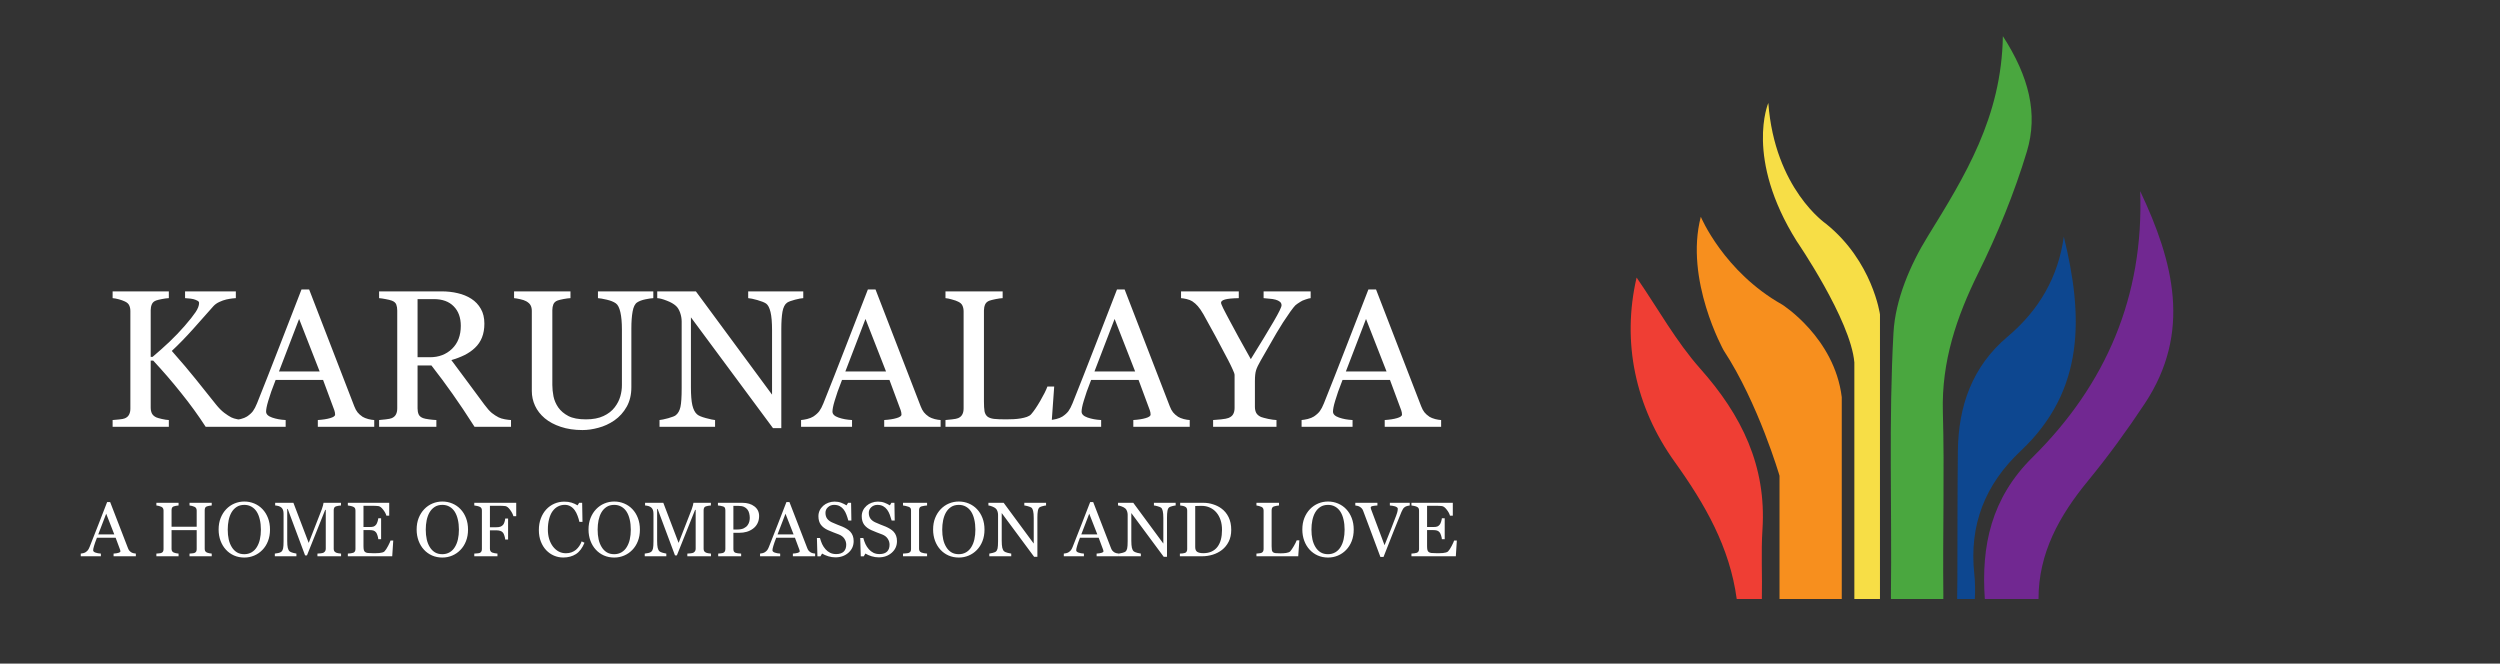 <svg xmlns="http://www.w3.org/2000/svg" width="486" height="129" viewBox="0 0 486 129" fill="none"><rect x="0" y="0" width="486" height="129" fill="#333333" stroke="none"/><path d="M47.368 82.972H39.983C38.561 80.77 36.977 78.587 35.233 76.422C33.502 74.245 31.683 72.136 29.778 70.095H29.296V79.261C29.296 79.669 29.37 80.034 29.519 80.356C29.679 80.677 29.964 80.937 30.372 81.135C30.57 81.221 30.935 81.326 31.467 81.45C32.011 81.574 32.463 81.642 32.821 81.654V82.972H21.893V81.654C22.177 81.63 22.591 81.592 23.136 81.543C23.68 81.493 24.064 81.419 24.286 81.32C24.657 81.159 24.923 80.924 25.084 80.615C25.257 80.294 25.344 79.91 25.344 79.465V60.465C25.344 60.044 25.27 59.679 25.121 59.37C24.985 59.061 24.707 58.807 24.286 58.609C23.952 58.449 23.556 58.306 23.099 58.183C22.641 58.059 22.239 57.985 21.893 57.96V56.643H32.821V57.96C32.475 57.972 32.042 58.028 31.523 58.127C31.003 58.226 30.619 58.319 30.372 58.405C29.951 58.554 29.667 58.801 29.519 59.148C29.37 59.494 29.296 59.871 29.296 60.279V69.371H29.667C30.78 68.431 31.875 67.454 32.951 66.439C34.027 65.413 35.005 64.392 35.883 63.378C36.86 62.252 37.571 61.355 38.017 60.688C38.474 60.007 38.703 59.407 38.703 58.888C38.703 58.702 38.586 58.554 38.351 58.442C38.128 58.319 37.868 58.22 37.571 58.145C37.225 58.071 36.916 58.028 36.644 58.016C36.371 57.991 36.149 57.972 35.976 57.96V56.643H45.847V57.96C45.81 57.96 45.729 57.966 45.605 57.978C45.482 57.991 45.34 58.003 45.179 58.016C45.005 58.028 44.832 58.053 44.659 58.09C44.486 58.127 44.263 58.17 43.991 58.22C43.558 58.319 43.107 58.48 42.637 58.702C42.179 58.912 41.802 59.178 41.505 59.5C40.231 60.947 38.901 62.444 37.516 63.99C36.13 65.537 34.757 66.947 33.397 68.221C35.277 70.348 36.829 72.179 38.054 73.713C39.291 75.247 40.602 76.886 41.987 78.63C42.519 79.298 43.051 79.836 43.583 80.244C44.115 80.64 44.573 80.937 44.956 81.135C45.278 81.296 45.68 81.419 46.162 81.506C46.645 81.592 47.047 81.642 47.368 81.654V82.972ZM72.751 82.972H61.785V81.654C62.75 81.592 63.548 81.469 64.179 81.283C64.822 81.098 65.144 80.869 65.144 80.597C65.144 80.485 65.131 80.349 65.106 80.189C65.082 80.028 65.045 79.885 64.995 79.762L62.806 73.861H53.584C53.238 74.727 52.953 75.482 52.73 76.125C52.52 76.768 52.328 77.362 52.155 77.906C51.995 78.438 51.883 78.871 51.821 79.205C51.759 79.539 51.728 79.811 51.728 80.022C51.728 80.516 52.118 80.9 52.898 81.172C53.677 81.444 54.555 81.605 55.532 81.654V82.972H45.624V81.654C45.946 81.63 46.348 81.561 46.83 81.45C47.312 81.326 47.708 81.166 48.018 80.968C48.512 80.634 48.896 80.287 49.168 79.929C49.44 79.558 49.706 79.05 49.966 78.407C51.289 75.105 52.749 71.394 54.345 67.274C55.94 63.155 57.363 59.488 58.612 56.272H60.097L68.873 78.982C69.059 79.465 69.269 79.855 69.504 80.151C69.739 80.448 70.067 80.739 70.487 81.023C70.772 81.197 71.143 81.345 71.601 81.469C72.058 81.58 72.442 81.642 72.751 81.654V82.972ZM62.138 72.21L58.148 62.005L54.233 72.21H62.138ZM99.34 82.972H92.252C90.681 80.51 89.258 78.382 87.984 76.589C86.723 74.795 85.35 72.946 83.865 71.041H81.175V79.391C81.175 79.824 81.243 80.207 81.379 80.541C81.515 80.863 81.806 81.11 82.251 81.283C82.474 81.37 82.863 81.45 83.42 81.524C83.977 81.599 84.447 81.642 84.83 81.654V82.972H73.697V81.654C73.994 81.63 74.421 81.586 74.978 81.524C75.546 81.463 75.942 81.382 76.165 81.283C76.536 81.122 76.802 80.887 76.963 80.578C77.136 80.269 77.223 79.873 77.223 79.391V60.353C77.223 59.921 77.161 59.537 77.037 59.203C76.913 58.869 76.623 58.616 76.165 58.442C75.856 58.331 75.454 58.232 74.959 58.145C74.464 58.047 74.044 57.985 73.697 57.96V56.643H85.851C86.964 56.643 88.009 56.76 88.986 56.995C89.963 57.218 90.848 57.583 91.64 58.09C92.407 58.585 93.019 59.234 93.477 60.038C93.934 60.83 94.163 61.788 94.163 62.914C94.163 63.928 94.008 64.825 93.699 65.605C93.39 66.384 92.932 67.058 92.326 67.627C91.769 68.159 91.102 68.623 90.322 69.019C89.543 69.402 88.683 69.73 87.743 70.002C89.042 71.721 90.118 73.169 90.972 74.344C91.838 75.519 92.895 76.948 94.144 78.63C94.689 79.372 95.177 79.922 95.61 80.281C96.056 80.628 96.495 80.912 96.928 81.135C97.249 81.296 97.651 81.419 98.134 81.506C98.616 81.592 99.018 81.642 99.34 81.654V82.972ZM89.58 63.341C89.58 61.745 89.122 60.483 88.207 59.556C87.292 58.616 85.999 58.145 84.329 58.145H81.175V69.445H83.606C85.312 69.445 86.735 68.901 87.873 67.812C89.011 66.712 89.58 65.221 89.58 63.341ZM127.005 57.96C126.659 57.972 126.151 58.047 125.483 58.183C124.815 58.319 124.271 58.523 123.851 58.795C123.43 59.079 123.139 59.667 122.979 60.558C122.818 61.448 122.737 62.537 122.737 63.823V75.272C122.737 76.731 122.434 77.999 121.828 79.075C121.222 80.151 120.424 81.036 119.435 81.728C118.457 82.397 117.424 82.873 116.336 83.157C115.26 83.454 114.227 83.603 113.237 83.603C111.654 83.603 110.244 83.392 109.007 82.972C107.77 82.564 106.731 82.007 105.89 81.302C105.061 80.597 104.436 79.793 104.016 78.89C103.595 77.974 103.385 77.022 103.385 76.032V60.465C103.385 60.032 103.311 59.673 103.162 59.389C103.026 59.092 102.742 58.82 102.309 58.572C101.999 58.399 101.604 58.263 101.121 58.164C100.639 58.053 100.243 57.985 99.934 57.96V56.643H110.899V57.96C110.553 57.972 110.114 58.028 109.582 58.127C109.062 58.226 108.679 58.319 108.432 58.405C108.011 58.554 107.727 58.801 107.578 59.148C107.442 59.494 107.374 59.871 107.374 60.279V74.826C107.374 75.531 107.448 76.273 107.597 77.053C107.757 77.82 108.067 78.537 108.524 79.205C109.007 79.885 109.662 80.442 110.491 80.875C111.32 81.308 112.458 81.524 113.905 81.524C115.266 81.524 116.404 81.308 117.319 80.875C118.247 80.442 118.977 79.873 119.509 79.168C120.016 78.5 120.375 77.801 120.585 77.071C120.795 76.341 120.9 75.606 120.9 74.863V64.064C120.9 62.691 120.801 61.572 120.604 60.706C120.406 59.828 120.115 59.253 119.731 58.98C119.299 58.671 118.705 58.43 117.95 58.257C117.208 58.084 116.639 57.985 116.243 57.96V56.643H127.005V57.96ZM156.154 57.96C155.808 57.972 155.276 58.071 154.559 58.257C153.841 58.442 153.328 58.634 153.019 58.832C152.573 59.141 152.27 59.735 152.109 60.613C151.961 61.492 151.887 62.605 151.887 63.953V83.231H150.272L134.315 61.69V75.272C134.315 76.793 134.408 77.962 134.594 78.778C134.792 79.595 135.089 80.176 135.484 80.522C135.769 80.795 136.356 81.048 137.247 81.283C138.138 81.518 138.725 81.642 139.01 81.654V82.972H128.211V81.654C128.545 81.63 129.108 81.512 129.899 81.302C130.691 81.079 131.186 80.881 131.384 80.708C131.817 80.362 132.114 79.836 132.274 79.131C132.435 78.413 132.516 77.195 132.516 75.476V62.506C132.516 61.937 132.417 61.368 132.219 60.799C132.021 60.23 131.755 59.791 131.421 59.481C130.976 59.073 130.369 58.727 129.603 58.442C128.848 58.145 128.236 57.985 127.766 57.96V56.643H135.28L150.087 76.719V64.194C150.087 62.66 149.988 61.485 149.79 60.669C149.592 59.84 149.308 59.29 148.937 59.018C148.59 58.783 148.021 58.554 147.229 58.331C146.45 58.108 145.856 57.985 145.448 57.96V56.643H156.154V57.96ZM182.854 82.972H171.889V81.654C172.854 81.592 173.651 81.469 174.282 81.283C174.925 81.098 175.247 80.869 175.247 80.597C175.247 80.485 175.235 80.349 175.21 80.189C175.185 80.028 175.148 79.885 175.099 79.762L172.909 73.861H163.688C163.341 74.727 163.057 75.482 162.834 76.125C162.624 76.768 162.432 77.362 162.259 77.906C162.098 78.438 161.987 78.871 161.925 79.205C161.863 79.539 161.832 79.811 161.832 80.022C161.832 80.516 162.222 80.9 163.001 81.172C163.78 81.444 164.659 81.605 165.636 81.654V82.972H155.728V81.654C156.049 81.63 156.451 81.561 156.934 81.45C157.416 81.326 157.812 81.166 158.121 80.968C158.616 80.634 158.999 80.287 159.271 79.929C159.544 79.558 159.81 79.05 160.069 78.407C161.393 75.105 162.853 71.394 164.448 67.274C166.044 63.155 167.466 59.488 168.716 56.272H170.2L178.977 78.982C179.162 79.465 179.372 79.855 179.607 80.151C179.842 80.448 180.17 80.739 180.591 81.023C180.875 81.197 181.246 81.345 181.704 81.469C182.162 81.58 182.545 81.642 182.854 81.654V82.972ZM172.241 72.21L168.252 62.005L164.337 72.21H172.241ZM204.935 75.142L204.378 82.972H183.801V81.654C184.098 81.63 184.524 81.586 185.081 81.524C185.65 81.463 186.046 81.382 186.269 81.283C186.64 81.122 186.906 80.887 187.066 80.578C187.24 80.269 187.326 79.873 187.326 79.391V60.539C187.326 60.118 187.252 59.747 187.104 59.426C186.967 59.104 186.689 58.844 186.269 58.647C185.984 58.498 185.582 58.356 185.062 58.22C184.555 58.071 184.135 57.985 183.801 57.96V56.643H194.915V57.96C194.569 57.972 194.117 58.034 193.561 58.145C193.016 58.257 192.62 58.356 192.373 58.442C191.952 58.591 191.662 58.844 191.501 59.203C191.353 59.562 191.278 59.945 191.278 60.353V78.036C191.278 78.853 191.315 79.49 191.39 79.947C191.476 80.393 191.668 80.739 191.965 80.986C192.249 81.209 192.67 81.357 193.227 81.432C193.796 81.493 194.587 81.524 195.602 81.524C196.059 81.524 196.535 81.512 197.03 81.487C197.525 81.463 197.995 81.413 198.44 81.339C198.873 81.265 199.269 81.166 199.628 81.042C199.999 80.906 200.271 80.739 200.444 80.541C200.951 79.972 201.539 79.112 202.207 77.962C202.887 76.799 203.357 75.859 203.617 75.142H204.935ZM231.282 82.972H220.316V81.654C221.281 81.592 222.079 81.469 222.71 81.283C223.353 81.098 223.675 80.869 223.675 80.597C223.675 80.485 223.662 80.349 223.638 80.189C223.613 80.028 223.576 79.885 223.526 79.762L221.337 73.861H212.115C211.769 74.727 211.484 75.482 211.262 76.125C211.051 76.768 210.86 77.362 210.687 77.906C210.526 78.438 210.414 78.871 210.353 79.205C210.291 79.539 210.26 79.811 210.26 80.022C210.26 80.516 210.649 80.9 211.429 81.172C212.208 81.444 213.086 81.605 214.063 81.654V82.972H204.155V81.654C204.477 81.63 204.879 81.561 205.361 81.45C205.844 81.326 206.24 81.166 206.549 80.968C207.044 80.634 207.427 80.287 207.699 79.929C207.971 79.558 208.237 79.05 208.497 78.407C209.821 75.105 211.28 71.394 212.876 67.274C214.472 63.155 215.894 59.488 217.144 56.272H218.628L227.404 78.982C227.59 79.465 227.8 79.855 228.035 80.151C228.27 80.448 228.598 80.739 229.019 81.023C229.303 81.197 229.674 81.345 230.132 81.469C230.59 81.58 230.973 81.642 231.282 81.654V82.972ZM220.669 72.21L216.68 62.005L212.765 72.21H220.669ZM254.791 57.96C254.581 57.972 254.247 58.059 253.789 58.22C253.331 58.368 253.004 58.517 252.806 58.665C252.323 58.962 251.995 59.191 251.822 59.352C251.649 59.512 251.315 59.933 250.82 60.613C249.855 61.974 248.965 63.353 248.148 64.751C247.332 66.149 246.312 67.924 245.087 70.076C244.629 70.868 244.326 71.505 244.178 71.987C244.029 72.47 243.955 73.169 243.955 74.084V79.112C243.955 79.558 244.042 79.947 244.215 80.281C244.4 80.603 244.71 80.863 245.143 81.061C245.402 81.159 245.866 81.283 246.534 81.432C247.202 81.568 247.74 81.642 248.148 81.654V82.972H235.828V81.654C236.174 81.63 236.694 81.586 237.387 81.524C238.079 81.45 238.562 81.357 238.834 81.246C239.279 81.061 239.582 80.807 239.743 80.485C239.916 80.164 240.003 79.768 240.003 79.298V72.897C240.003 72.699 239.879 72.34 239.632 71.82C239.397 71.288 239.112 70.701 238.778 70.058C238.036 68.623 237.214 67.07 236.311 65.4C235.408 63.73 234.622 62.302 233.954 61.114C233.546 60.409 233.181 59.877 232.859 59.519C232.55 59.16 232.191 58.844 231.783 58.572C231.486 58.387 231.128 58.245 230.707 58.145C230.299 58.047 229.928 57.985 229.594 57.96V56.643H240.819V57.96C239.558 57.985 238.667 58.071 238.147 58.22C237.628 58.368 237.368 58.578 237.368 58.851C237.368 58.925 237.405 59.055 237.479 59.24C237.554 59.426 237.659 59.661 237.795 59.945C237.956 60.267 238.147 60.638 238.37 61.059C238.593 61.467 238.803 61.863 239.001 62.246C239.582 63.347 240.176 64.448 240.782 65.549C241.388 66.637 242.18 68.06 243.157 69.816C245.099 66.687 246.577 64.25 247.592 62.506C248.618 60.749 249.132 59.698 249.132 59.352C249.132 59.067 249.027 58.838 248.816 58.665C248.606 58.492 248.328 58.356 247.981 58.257C247.623 58.158 247.233 58.096 246.812 58.071C246.392 58.034 246.002 57.997 245.644 57.96V56.643H254.791V57.96ZM280.155 82.972H269.189V81.654C270.154 81.592 270.952 81.469 271.583 81.283C272.226 81.098 272.548 80.869 272.548 80.597C272.548 80.485 272.535 80.349 272.511 80.189C272.486 80.028 272.449 79.885 272.399 79.762L270.21 73.861H260.988C260.642 74.727 260.357 75.482 260.135 76.125C259.924 76.768 259.733 77.362 259.56 77.906C259.399 78.438 259.287 78.871 259.226 79.205C259.164 79.539 259.133 79.811 259.133 80.022C259.133 80.516 259.522 80.9 260.302 81.172C261.081 81.444 261.959 81.605 262.937 81.654V82.972H253.028V81.654C253.35 81.63 253.752 81.561 254.234 81.45C254.717 81.326 255.113 81.166 255.422 80.968C255.917 80.634 256.3 80.287 256.572 79.929C256.844 79.558 257.11 79.05 257.37 78.407C258.694 75.105 260.153 71.394 261.749 67.274C263.345 63.155 264.767 59.488 266.017 56.272H267.501L276.277 78.982C276.463 79.465 276.673 79.855 276.908 80.151C277.143 80.448 277.471 80.739 277.892 81.023C278.176 81.197 278.547 81.345 279.005 81.469C279.463 81.58 279.846 81.642 280.155 81.654V82.972ZM269.542 72.21L265.553 62.005L261.638 72.21H269.542Z" fill="white"></path><path d="M26.408 108.138H22.079V107.618C22.46 107.594 22.775 107.545 23.024 107.472C23.278 107.398 23.405 107.308 23.405 107.201C23.405 107.157 23.4 107.103 23.39 107.04C23.38 106.976 23.366 106.92 23.346 106.871L22.482 104.542H18.842C18.705 104.884 18.593 105.182 18.505 105.436C18.422 105.689 18.346 105.924 18.278 106.139C18.214 106.349 18.17 106.52 18.146 106.651C18.122 106.783 18.109 106.891 18.109 106.974C18.109 107.169 18.263 107.32 18.571 107.428C18.878 107.535 19.225 107.599 19.611 107.618V108.138H15.7V107.618C15.827 107.608 15.985 107.582 16.176 107.538C16.366 107.489 16.523 107.425 16.645 107.347C16.84 107.215 16.991 107.079 17.099 106.937C17.206 106.791 17.311 106.59 17.414 106.336C17.936 105.033 18.512 103.568 19.142 101.942C19.772 100.316 20.334 98.868 20.827 97.599H21.413L24.877 106.563C24.95 106.754 25.033 106.908 25.126 107.025C25.219 107.142 25.348 107.257 25.514 107.369C25.627 107.438 25.773 107.496 25.954 107.545C26.134 107.589 26.286 107.613 26.408 107.618V108.138ZM22.218 103.89L20.644 99.862L19.098 103.89H22.218ZM41.159 108.138H36.845V107.618C36.962 107.608 37.13 107.594 37.35 107.574C37.575 107.555 37.728 107.525 37.812 107.486C37.958 107.428 38.065 107.34 38.134 107.223C38.202 107.101 38.236 106.944 38.236 106.754V103.055H33.351V106.673C33.351 106.844 33.378 106.988 33.432 107.105C33.49 107.223 33.602 107.325 33.769 107.413C33.852 107.457 33.998 107.501 34.208 107.545C34.423 107.589 34.591 107.613 34.713 107.618V108.138H30.399V107.618C30.517 107.608 30.685 107.594 30.905 107.574C31.129 107.555 31.283 107.525 31.366 107.486C31.513 107.428 31.62 107.34 31.689 107.223C31.757 107.101 31.791 106.944 31.791 106.754V99.254C31.791 99.098 31.759 98.956 31.696 98.829C31.632 98.697 31.523 98.595 31.366 98.522C31.234 98.458 31.073 98.402 30.883 98.353C30.697 98.304 30.536 98.275 30.399 98.265V97.745H34.713V98.265C34.577 98.27 34.408 98.292 34.208 98.331C34.013 98.37 33.866 98.407 33.769 98.441C33.602 98.499 33.49 98.597 33.432 98.734C33.378 98.871 33.351 99.019 33.351 99.181V102.403H38.236V99.254C38.236 99.098 38.205 98.956 38.141 98.829C38.078 98.697 37.968 98.595 37.812 98.522C37.68 98.458 37.519 98.402 37.328 98.353C37.143 98.304 36.981 98.275 36.845 98.265V97.745H41.159V98.265C41.022 98.27 40.853 98.292 40.653 98.331C40.458 98.37 40.312 98.407 40.214 98.441C40.048 98.499 39.935 98.597 39.877 98.734C39.823 98.871 39.796 99.019 39.796 99.181V106.673C39.796 106.844 39.823 106.988 39.877 107.105C39.935 107.223 40.048 107.325 40.214 107.413C40.297 107.457 40.443 107.501 40.653 107.545C40.868 107.589 41.037 107.613 41.159 107.618V108.138ZM51.024 98.976C51.483 99.454 51.842 100.033 52.101 100.711C52.36 101.385 52.489 102.132 52.489 102.953C52.489 103.778 52.357 104.527 52.094 105.201C51.83 105.875 51.464 106.449 50.995 106.922C50.541 107.391 50.014 107.752 49.413 108.006C48.812 108.26 48.173 108.387 47.494 108.387C46.772 108.387 46.102 108.253 45.487 107.984C44.877 107.711 44.352 107.333 43.913 106.849C43.473 106.375 43.127 105.802 42.873 105.128C42.623 104.449 42.499 103.724 42.499 102.953C42.499 102.108 42.631 101.356 42.895 100.697C43.158 100.033 43.522 99.459 43.986 98.976C44.445 98.497 44.977 98.131 45.583 97.877C46.193 97.623 46.83 97.496 47.494 97.496C48.183 97.496 48.832 97.626 49.442 97.884C50.053 98.143 50.58 98.507 51.024 98.976ZM49.933 106.344C50.206 105.899 50.404 105.396 50.526 104.835C50.653 104.273 50.717 103.646 50.717 102.953C50.717 102.24 50.646 101.585 50.504 100.99C50.368 100.394 50.165 99.886 49.897 99.466C49.628 99.051 49.291 98.729 48.886 98.499C48.48 98.265 48.017 98.148 47.494 98.148C46.908 98.148 46.41 98.282 46 98.551C45.59 98.819 45.255 99.178 44.997 99.627C44.752 100.057 44.569 100.56 44.447 101.136C44.33 101.712 44.272 102.318 44.272 102.953C44.272 103.656 44.335 104.291 44.462 104.857C44.589 105.423 44.789 105.926 45.062 106.366C45.326 106.795 45.658 107.132 46.059 107.376C46.459 107.616 46.938 107.735 47.494 107.735C48.017 107.735 48.488 107.613 48.908 107.369C49.328 107.125 49.669 106.783 49.933 106.344ZM66.303 108.138H61.71V107.618C61.877 107.613 62.089 107.596 62.348 107.567C62.611 107.538 62.792 107.496 62.89 107.442C63.041 107.35 63.151 107.245 63.219 107.127C63.292 107.005 63.329 106.854 63.329 106.673V99.115H63.219L59.674 107.97H59.308L55.932 98.932H55.836V105.135C55.836 105.736 55.873 106.192 55.946 106.505C56.024 106.817 56.142 107.042 56.298 107.179C56.405 107.281 56.627 107.379 56.964 107.472C57.301 107.564 57.521 107.613 57.623 107.618V108.138H53.427V107.618C53.647 107.599 53.876 107.562 54.115 107.508C54.359 107.455 54.547 107.374 54.679 107.267C54.85 107.13 54.967 106.92 55.031 106.637C55.094 106.354 55.126 105.88 55.126 105.216V99.898C55.126 99.591 55.089 99.339 55.016 99.144C54.943 98.949 54.838 98.79 54.701 98.668C54.55 98.536 54.364 98.439 54.145 98.375C53.925 98.311 53.708 98.275 53.493 98.265V97.745H57.038L60.011 105.538L62.553 99.019C62.645 98.78 62.724 98.531 62.787 98.272C62.855 98.009 62.892 97.833 62.897 97.745H66.288V98.265C66.151 98.27 65.976 98.292 65.761 98.331C65.551 98.37 65.397 98.407 65.299 98.441C65.133 98.499 65.021 98.597 64.962 98.734C64.904 98.871 64.874 99.019 64.874 99.181V106.673C64.874 106.844 64.904 106.988 64.962 107.105C65.021 107.223 65.133 107.325 65.299 107.413C65.387 107.462 65.543 107.508 65.768 107.552C65.993 107.591 66.171 107.613 66.303 107.618V108.138ZM76.447 105.077L76.249 108.138H67.621V107.618C67.768 107.608 67.963 107.589 68.207 107.56C68.451 107.525 68.61 107.491 68.683 107.457C68.839 107.384 68.947 107.289 69.005 107.171C69.069 107.054 69.101 106.905 69.101 106.725V99.254C69.101 99.093 69.074 98.951 69.02 98.829C68.966 98.702 68.854 98.6 68.683 98.522C68.551 98.458 68.373 98.402 68.148 98.353C67.929 98.304 67.753 98.275 67.621 98.265V97.745H75.663V100.25H75.114C75.016 99.879 74.804 99.486 74.477 99.071C74.154 98.651 73.847 98.421 73.554 98.382C73.402 98.363 73.222 98.348 73.012 98.338C72.802 98.329 72.562 98.324 72.294 98.324H70.661V102.455H71.832C72.209 102.455 72.482 102.42 72.653 102.352C72.829 102.279 72.982 102.159 73.114 101.993C73.222 101.852 73.312 101.664 73.385 101.429C73.463 101.19 73.515 100.965 73.539 100.755H74.088V104.82H73.539C73.519 104.586 73.466 104.339 73.378 104.081C73.295 103.817 73.207 103.626 73.114 103.509C72.963 103.319 72.79 103.194 72.594 103.136C72.404 103.077 72.15 103.048 71.832 103.048H70.661V106.168C70.661 106.48 70.683 106.727 70.727 106.908C70.77 107.088 70.856 107.225 70.983 107.318C71.11 107.411 71.283 107.472 71.503 107.501C71.723 107.525 72.035 107.538 72.44 107.538C72.602 107.538 72.814 107.538 73.078 107.538C73.341 107.538 73.564 107.528 73.744 107.508C73.93 107.489 74.12 107.455 74.315 107.406C74.516 107.352 74.657 107.281 74.74 107.193C74.965 106.959 75.199 106.605 75.443 106.131C75.692 105.653 75.851 105.301 75.919 105.077H76.447ZM89.52 98.976C89.98 99.454 90.338 100.033 90.597 100.711C90.856 101.385 90.985 102.132 90.985 102.953C90.985 103.778 90.853 104.527 90.59 105.201C90.326 105.875 89.96 106.449 89.491 106.922C89.037 107.391 88.51 107.752 87.909 108.006C87.309 108.26 86.669 108.387 85.99 108.387C85.268 108.387 84.599 108.253 83.983 107.984C83.373 107.711 82.848 107.333 82.409 106.849C81.969 106.375 81.623 105.802 81.369 105.128C81.12 104.449 80.995 103.724 80.995 102.953C80.995 102.108 81.127 101.356 81.391 100.697C81.654 100.033 82.018 99.459 82.482 98.976C82.941 98.497 83.473 98.131 84.079 97.877C84.689 97.623 85.326 97.496 85.99 97.496C86.679 97.496 87.328 97.626 87.939 97.884C88.549 98.143 89.076 98.507 89.52 98.976ZM88.429 106.344C88.703 105.899 88.9 105.396 89.022 104.835C89.149 104.273 89.213 103.646 89.213 102.953C89.213 102.24 89.142 101.585 89.001 100.99C88.864 100.394 88.661 99.886 88.393 99.466C88.124 99.051 87.787 98.729 87.382 98.499C86.977 98.265 86.513 98.148 85.99 98.148C85.404 98.148 84.906 98.282 84.496 98.551C84.086 98.819 83.751 99.178 83.493 99.627C83.249 100.057 83.065 100.56 82.943 101.136C82.826 101.712 82.768 102.318 82.768 102.953C82.768 103.656 82.831 104.291 82.958 104.857C83.085 105.423 83.285 105.926 83.559 106.366C83.822 106.795 84.154 107.132 84.555 107.376C84.955 107.616 85.434 107.735 85.99 107.735C86.513 107.735 86.984 107.613 87.404 107.369C87.824 107.125 88.165 106.783 88.429 106.344ZM100.353 100.345H99.804C99.701 99.96 99.486 99.547 99.159 99.107C98.837 98.668 98.527 98.426 98.229 98.382C98.078 98.363 97.897 98.348 97.687 98.338C97.482 98.329 97.248 98.324 96.984 98.324H95.241V102.499H96.435C96.796 102.499 97.077 102.462 97.277 102.389C97.477 102.311 97.648 102.193 97.79 102.037C97.887 101.93 97.975 101.764 98.053 101.539C98.136 101.31 98.19 101.065 98.214 100.807H98.771V104.886H98.214C98.2 104.671 98.148 104.427 98.061 104.154C97.978 103.88 97.887 103.683 97.79 103.561C97.643 103.38 97.457 103.258 97.233 103.194C97.013 103.126 96.747 103.092 96.435 103.092H95.241V106.673C95.241 106.834 95.272 106.979 95.336 107.105C95.399 107.232 95.512 107.335 95.673 107.413C95.746 107.447 95.905 107.489 96.149 107.538C96.393 107.586 96.579 107.613 96.706 107.618V108.138H92.201V107.618C92.348 107.608 92.543 107.594 92.787 107.574C93.031 107.55 93.19 107.521 93.263 107.486C93.41 107.423 93.515 107.33 93.578 107.208C93.647 107.081 93.681 106.93 93.681 106.754V99.254C93.681 99.093 93.654 98.951 93.6 98.829C93.546 98.702 93.434 98.6 93.263 98.522C93.131 98.458 92.953 98.402 92.728 98.353C92.509 98.304 92.333 98.275 92.201 98.265V97.745H100.353V100.345ZM109.479 108.38C108.859 108.38 108.263 108.258 107.692 108.014C107.125 107.77 106.623 107.418 106.183 106.959C105.749 106.5 105.402 105.941 105.143 105.282C104.884 104.618 104.755 103.871 104.755 103.041C104.755 102.21 104.882 101.458 105.136 100.785C105.39 100.106 105.741 99.522 106.19 99.034C106.635 98.551 107.16 98.177 107.765 97.914C108.371 97.65 109.018 97.518 109.706 97.518C110.219 97.518 110.683 97.582 111.098 97.709C111.513 97.835 111.908 98.014 112.284 98.243L112.584 97.745H113.17L113.236 101.451H112.636C112.558 101.09 112.44 100.699 112.284 100.279C112.128 99.855 111.945 99.496 111.735 99.203C111.5 98.871 111.222 98.612 110.9 98.426C110.578 98.236 110.209 98.141 109.794 98.141C109.32 98.141 108.878 98.246 108.468 98.456C108.063 98.665 107.711 98.976 107.414 99.386C107.13 99.781 106.908 100.284 106.747 100.895C106.586 101.505 106.505 102.186 106.505 102.938C106.505 103.602 106.588 104.212 106.754 104.769C106.925 105.321 107.167 105.807 107.479 106.227C107.792 106.642 108.161 106.966 108.585 107.201C109.015 107.435 109.494 107.552 110.021 107.552C110.417 107.552 110.78 107.491 111.112 107.369C111.444 107.242 111.732 107.076 111.977 106.871C112.221 106.656 112.436 106.412 112.621 106.139C112.807 105.865 112.958 105.567 113.075 105.245L113.625 105.509C113.205 106.539 112.648 107.276 111.955 107.721C111.261 108.16 110.436 108.38 109.479 108.38ZM122.934 98.976C123.393 99.454 123.751 100.033 124.01 100.711C124.269 101.385 124.398 102.132 124.398 102.953C124.398 103.778 124.267 104.527 124.003 105.201C123.739 105.875 123.373 106.449 122.904 106.922C122.45 107.391 121.923 107.752 121.322 108.006C120.722 108.26 120.082 108.387 119.403 108.387C118.681 108.387 118.012 108.253 117.396 107.984C116.786 107.711 116.261 107.333 115.822 106.849C115.382 106.375 115.036 105.802 114.782 105.128C114.533 104.449 114.408 103.724 114.408 102.953C114.408 102.108 114.54 101.356 114.804 100.697C115.067 100.033 115.431 99.459 115.895 98.976C116.354 98.497 116.886 98.131 117.492 97.877C118.102 97.623 118.739 97.496 119.403 97.496C120.092 97.496 120.741 97.626 121.352 97.884C121.962 98.143 122.489 98.507 122.934 98.976ZM121.842 106.344C122.116 105.899 122.313 105.396 122.436 104.835C122.562 104.273 122.626 103.646 122.626 102.953C122.626 102.24 122.555 101.585 122.414 100.99C122.277 100.394 122.074 99.886 121.806 99.466C121.537 99.051 121.2 98.729 120.795 98.499C120.39 98.265 119.926 98.148 119.403 98.148C118.817 98.148 118.319 98.282 117.909 98.551C117.499 98.819 117.165 99.178 116.906 99.627C116.662 100.057 116.479 100.56 116.356 101.136C116.239 101.712 116.181 102.318 116.181 102.953C116.181 103.656 116.244 104.291 116.371 104.857C116.498 105.423 116.698 105.926 116.972 106.366C117.235 106.795 117.567 107.132 117.968 107.376C118.368 107.616 118.847 107.735 119.403 107.735C119.926 107.735 120.397 107.613 120.817 107.369C121.237 107.125 121.579 106.783 121.842 106.344ZM138.212 108.138H133.62V107.618C133.786 107.613 133.998 107.596 134.257 107.567C134.521 107.538 134.701 107.496 134.799 107.442C134.95 107.35 135.06 107.245 135.128 107.127C135.202 107.005 135.238 106.854 135.238 106.673V99.115H135.128L131.583 107.97H131.217L127.841 98.932H127.746V105.135C127.746 105.736 127.782 106.192 127.855 106.505C127.934 106.817 128.051 107.042 128.207 107.179C128.314 107.281 128.537 107.379 128.874 107.472C129.21 107.564 129.43 107.613 129.533 107.618V108.138H125.336V107.618C125.556 107.599 125.785 107.562 126.024 107.508C126.269 107.455 126.457 107.374 126.588 107.267C126.759 107.13 126.876 106.92 126.94 106.637C127.003 106.354 127.035 105.88 127.035 105.216V99.898C127.035 99.591 126.999 99.339 126.925 99.144C126.852 98.949 126.747 98.79 126.61 98.668C126.459 98.536 126.273 98.439 126.054 98.375C125.834 98.311 125.617 98.275 125.402 98.265V97.745H128.947L131.92 105.538L134.462 99.019C134.555 98.78 134.633 98.531 134.696 98.272C134.765 98.009 134.801 97.833 134.806 97.745H138.197V98.265C138.061 98.27 137.885 98.292 137.67 98.331C137.46 98.37 137.306 98.407 137.208 98.441C137.042 98.499 136.93 98.597 136.872 98.734C136.813 98.871 136.784 99.019 136.784 99.181V106.673C136.784 106.844 136.813 106.988 136.872 107.105C136.93 107.223 137.042 107.325 137.208 107.413C137.296 107.462 137.453 107.508 137.677 107.552C137.902 107.591 138.08 107.613 138.212 107.618V108.138ZM147.572 100.309C147.572 100.851 147.465 101.332 147.25 101.751C147.04 102.167 146.747 102.511 146.371 102.784C146 103.058 145.592 103.258 145.148 103.385C144.704 103.512 144.232 103.575 143.734 103.575H142.57V106.725C142.57 106.896 142.597 107.047 142.65 107.179C142.709 107.306 142.826 107.403 143.002 107.472C143.09 107.506 143.244 107.538 143.463 107.567C143.688 107.596 143.893 107.613 144.079 107.618V108.138H139.618V107.618C139.735 107.608 139.904 107.591 140.124 107.567C140.348 107.542 140.504 107.511 140.592 107.472C140.739 107.408 140.844 107.315 140.907 107.193C140.976 107.071 141.01 106.915 141.01 106.725V99.225C141.01 99.054 140.985 98.9 140.937 98.763C140.888 98.626 140.773 98.524 140.592 98.456C140.407 98.392 140.221 98.348 140.036 98.324C139.855 98.294 139.699 98.275 139.567 98.265V97.745H144.313C145.28 97.745 146.063 97.98 146.664 98.448C147.27 98.912 147.572 99.532 147.572 100.309ZM145.346 102.081C145.512 101.847 145.622 101.605 145.675 101.356C145.729 101.102 145.756 100.875 145.756 100.675C145.756 100.396 145.722 100.113 145.653 99.825C145.59 99.537 145.478 99.286 145.316 99.071C145.146 98.841 144.921 98.663 144.643 98.536C144.364 98.409 144.018 98.346 143.603 98.346H142.57V102.938H143.317C143.844 102.938 144.271 102.857 144.599 102.696C144.931 102.53 145.18 102.325 145.346 102.081ZM158.463 108.138H154.135V107.618C154.516 107.594 154.831 107.545 155.08 107.472C155.333 107.398 155.46 107.308 155.46 107.201C155.46 107.157 155.456 107.103 155.446 107.04C155.436 106.976 155.421 106.92 155.402 106.871L154.538 104.542H150.897C150.761 104.884 150.648 105.182 150.561 105.436C150.478 105.689 150.402 105.924 150.333 106.139C150.27 106.349 150.226 106.52 150.202 106.651C150.177 106.783 150.165 106.891 150.165 106.974C150.165 107.169 150.319 107.32 150.626 107.428C150.934 107.535 151.281 107.599 151.667 107.618V108.138H147.755V107.618C147.882 107.608 148.041 107.582 148.231 107.538C148.422 107.489 148.578 107.425 148.7 107.347C148.896 107.215 149.047 107.079 149.154 106.937C149.262 106.791 149.367 106.59 149.469 106.336C149.992 105.033 150.568 103.568 151.198 101.942C151.828 100.316 152.389 98.868 152.882 97.599H153.468L156.933 106.563C157.006 106.754 157.089 106.908 157.182 107.025C157.274 107.142 157.404 107.257 157.57 107.369C157.682 107.438 157.829 107.496 158.009 107.545C158.19 107.589 158.341 107.613 158.463 107.618V108.138ZM154.274 103.89L152.699 99.862L151.154 103.89H154.274ZM165.304 103.37C165.524 103.614 165.685 103.883 165.788 104.176C165.895 104.464 165.949 104.801 165.949 105.187C165.949 106.104 165.609 106.861 164.931 107.457C164.252 108.053 163.41 108.351 162.404 108.351C161.94 108.351 161.476 108.28 161.012 108.138C160.548 107.992 160.148 107.816 159.811 107.611L159.496 108.146H158.91L158.808 104.586H159.401C159.523 105.025 159.665 105.423 159.826 105.78C159.992 106.131 160.209 106.461 160.478 106.769C160.731 107.057 161.027 107.286 161.364 107.457C161.706 107.628 162.101 107.713 162.55 107.713C162.887 107.713 163.18 107.669 163.429 107.582C163.683 107.494 163.888 107.369 164.044 107.208C164.201 107.047 164.315 106.859 164.389 106.644C164.467 106.424 164.506 106.173 164.506 105.89C164.506 105.475 164.389 105.089 164.154 104.732C163.92 104.371 163.571 104.098 163.107 103.912C162.79 103.785 162.426 103.646 162.016 103.495C161.605 103.338 161.251 103.192 160.954 103.055C160.368 102.792 159.911 102.447 159.584 102.022C159.262 101.593 159.101 101.034 159.101 100.345C159.101 99.95 159.181 99.581 159.342 99.239C159.503 98.897 159.733 98.592 160.031 98.324C160.314 98.07 160.648 97.872 161.034 97.731C161.42 97.584 161.823 97.511 162.243 97.511C162.721 97.511 163.148 97.584 163.524 97.731C163.905 97.877 164.252 98.048 164.564 98.243L164.865 97.745H165.451L165.509 101.195H164.916C164.809 100.799 164.687 100.421 164.55 100.06C164.418 99.698 164.245 99.371 164.03 99.078C163.82 98.795 163.563 98.57 163.261 98.404C162.958 98.233 162.587 98.148 162.147 98.148C161.684 98.148 161.288 98.297 160.961 98.595C160.634 98.893 160.47 99.256 160.47 99.686C160.47 100.135 160.575 100.509 160.785 100.807C160.995 101.1 161.3 101.341 161.701 101.532C162.057 101.703 162.406 101.852 162.748 101.979C163.095 102.101 163.429 102.232 163.751 102.374C164.044 102.501 164.325 102.645 164.594 102.806C164.867 102.967 165.104 103.155 165.304 103.37ZM173.727 103.37C173.947 103.614 174.108 103.883 174.21 104.176C174.318 104.464 174.372 104.801 174.372 105.187C174.372 106.104 174.032 106.861 173.354 107.457C172.675 108.053 171.833 108.351 170.827 108.351C170.363 108.351 169.899 108.28 169.435 108.138C168.971 107.992 168.571 107.816 168.234 107.611L167.919 108.146H167.333L167.23 104.586H167.824C167.946 105.025 168.087 105.423 168.249 105.78C168.415 106.131 168.632 106.461 168.9 106.769C169.154 107.057 169.45 107.286 169.787 107.457C170.128 107.628 170.524 107.713 170.973 107.713C171.31 107.713 171.603 107.669 171.852 107.582C172.106 107.494 172.311 107.369 172.467 107.208C172.624 107.047 172.738 106.859 172.812 106.644C172.89 106.424 172.929 106.173 172.929 105.89C172.929 105.475 172.812 105.089 172.577 104.732C172.343 104.371 171.994 104.098 171.53 103.912C171.212 103.785 170.849 103.646 170.438 103.495C170.028 103.338 169.674 103.192 169.376 103.055C168.791 102.792 168.334 102.447 168.007 102.022C167.685 101.593 167.523 101.034 167.523 100.345C167.523 99.95 167.604 99.581 167.765 99.239C167.926 98.897 168.156 98.592 168.454 98.324C168.737 98.07 169.071 97.872 169.457 97.731C169.843 97.584 170.246 97.511 170.666 97.511C171.144 97.511 171.571 97.584 171.947 97.731C172.328 97.877 172.675 98.048 172.987 98.243L173.288 97.745H173.874L173.932 101.195H173.339C173.231 100.799 173.109 100.421 172.973 100.06C172.841 99.698 172.667 99.371 172.453 99.078C172.243 98.795 171.986 98.57 171.684 98.404C171.381 98.233 171.01 98.148 170.57 98.148C170.106 98.148 169.711 98.297 169.384 98.595C169.057 98.893 168.893 99.256 168.893 99.686C168.893 100.135 168.998 100.509 169.208 100.807C169.418 101.1 169.723 101.341 170.124 101.532C170.48 101.703 170.829 101.852 171.171 101.979C171.518 102.101 171.852 102.232 172.174 102.374C172.467 102.501 172.748 102.645 173.017 102.806C173.29 102.967 173.527 103.155 173.727 103.37ZM180.224 108.138H175.543V107.618C175.675 107.608 175.866 107.594 176.115 107.574C176.364 107.555 176.54 107.525 176.642 107.486C176.803 107.423 176.92 107.337 176.994 107.23C177.067 107.118 177.104 106.964 177.104 106.769V99.239C177.104 99.068 177.077 98.927 177.023 98.814C176.969 98.697 176.842 98.6 176.642 98.522C176.496 98.463 176.31 98.409 176.085 98.36C175.866 98.307 175.685 98.275 175.543 98.265V97.745H180.224V98.265C180.072 98.27 179.892 98.29 179.682 98.324C179.472 98.353 179.289 98.392 179.132 98.441C178.947 98.499 178.822 98.595 178.759 98.727C178.695 98.858 178.664 99.005 178.664 99.166V106.688C178.664 106.849 178.698 106.993 178.766 107.12C178.839 107.242 178.961 107.34 179.132 107.413C179.235 107.452 179.401 107.496 179.63 107.545C179.865 107.589 180.062 107.613 180.224 107.618V108.138ZM189.921 98.976C190.38 99.454 190.739 100.033 190.998 100.711C191.256 101.385 191.386 102.132 191.386 102.953C191.386 103.778 191.254 104.527 190.99 105.201C190.727 105.875 190.36 106.449 189.892 106.922C189.438 107.391 188.91 107.752 188.31 108.006C187.709 108.26 187.069 108.387 186.391 108.387C185.668 108.387 184.999 108.253 184.384 107.984C183.773 107.711 183.249 107.333 182.809 106.849C182.37 106.375 182.023 105.802 181.769 105.128C181.52 104.449 181.396 103.724 181.396 102.953C181.396 102.108 181.527 101.356 181.791 100.697C182.055 100.033 182.418 99.459 182.882 98.976C183.341 98.497 183.874 98.131 184.479 97.877C185.089 97.623 185.727 97.496 186.391 97.496C187.079 97.496 187.729 97.626 188.339 97.884C188.949 98.143 189.477 98.507 189.921 98.976ZM188.83 106.344C189.103 105.899 189.301 105.396 189.423 104.835C189.55 104.273 189.613 103.646 189.613 102.953C189.613 102.24 189.542 101.585 189.401 100.99C189.264 100.394 189.062 99.886 188.793 99.466C188.524 99.051 188.188 98.729 187.782 98.499C187.377 98.265 186.913 98.148 186.391 98.148C185.805 98.148 185.307 98.282 184.896 98.551C184.486 98.819 184.152 99.178 183.893 99.627C183.649 100.057 183.466 100.56 183.344 101.136C183.227 101.712 183.168 102.318 183.168 102.953C183.168 103.656 183.231 104.291 183.358 104.857C183.485 105.423 183.686 105.926 183.959 106.366C184.223 106.795 184.555 107.132 184.955 107.376C185.355 107.616 185.834 107.735 186.391 107.735C186.913 107.735 187.384 107.613 187.804 107.369C188.224 107.125 188.566 106.783 188.83 106.344ZM203.354 98.265C203.217 98.27 203.007 98.309 202.724 98.382C202.44 98.456 202.238 98.531 202.116 98.609C201.94 98.731 201.82 98.966 201.757 99.312C201.698 99.659 201.669 100.099 201.669 100.631V108.241H201.032L194.733 99.737V105.099C194.733 105.699 194.77 106.161 194.843 106.483C194.921 106.805 195.038 107.035 195.194 107.171C195.307 107.279 195.539 107.379 195.89 107.472C196.242 107.564 196.474 107.613 196.586 107.618V108.138H192.323V107.618C192.455 107.608 192.677 107.562 192.99 107.479C193.302 107.391 193.498 107.313 193.576 107.245C193.747 107.108 193.864 106.9 193.927 106.622C193.991 106.339 194.022 105.858 194.022 105.179V100.06C194.022 99.835 193.983 99.61 193.905 99.386C193.827 99.161 193.722 98.988 193.59 98.866C193.415 98.705 193.175 98.568 192.873 98.456C192.575 98.338 192.333 98.275 192.147 98.265V97.745H195.114L200.958 105.67V100.726C200.958 100.121 200.919 99.657 200.841 99.335C200.763 99.007 200.651 98.79 200.504 98.683C200.368 98.59 200.143 98.499 199.831 98.412C199.523 98.324 199.289 98.275 199.127 98.265V97.745H203.354V98.265ZM217.511 108.138H213.183V107.618C213.563 107.594 213.878 107.545 214.127 107.472C214.381 107.398 214.508 107.308 214.508 107.201C214.508 107.157 214.503 107.103 214.494 107.04C214.484 106.976 214.469 106.92 214.45 106.871L213.585 104.542H209.945C209.809 104.884 209.696 105.182 209.608 105.436C209.525 105.689 209.45 105.924 209.381 106.139C209.318 106.349 209.274 106.52 209.25 106.651C209.225 106.783 209.213 106.891 209.213 106.974C209.213 107.169 209.367 107.32 209.674 107.428C209.982 107.535 210.329 107.599 210.714 107.618V108.138H206.803V107.618C206.93 107.608 207.089 107.582 207.279 107.538C207.47 107.489 207.626 107.425 207.748 107.347C207.943 107.215 208.095 107.079 208.202 106.937C208.31 106.791 208.415 106.59 208.517 106.336C209.04 105.033 209.616 103.568 210.246 101.942C210.875 100.316 211.437 98.868 211.93 97.599H212.516L215.98 106.563C216.054 106.754 216.137 106.908 216.229 107.025C216.322 107.142 216.452 107.257 216.618 107.369C216.73 107.438 216.876 107.496 217.057 107.545C217.238 107.589 217.389 107.613 217.511 107.618V108.138ZM213.322 103.89L211.747 99.862L210.202 103.89H213.322ZM228.549 98.265C228.412 98.27 228.202 98.309 227.919 98.382C227.636 98.456 227.433 98.531 227.311 98.609C227.135 98.731 227.016 98.966 226.952 99.312C226.894 99.659 226.864 100.099 226.864 100.631V108.241H226.227L219.928 99.737V105.099C219.928 105.699 219.965 106.161 220.038 106.483C220.116 106.805 220.233 107.035 220.39 107.171C220.502 107.279 220.734 107.379 221.085 107.472C221.437 107.564 221.669 107.613 221.781 107.618V108.138H217.519V107.618C217.65 107.608 217.873 107.562 218.185 107.479C218.498 107.391 218.693 107.313 218.771 107.245C218.942 107.108 219.059 106.9 219.123 106.622C219.186 106.339 219.218 105.858 219.218 105.179V100.06C219.218 99.835 219.179 99.61 219.101 99.386C219.022 99.161 218.917 98.988 218.786 98.866C218.61 98.705 218.371 98.568 218.068 98.456C217.77 98.338 217.528 98.275 217.343 98.265V97.745H220.309L226.154 105.67V100.726C226.154 100.121 226.115 99.657 226.037 99.335C225.958 99.007 225.846 98.79 225.7 98.683C225.563 98.59 225.338 98.499 225.026 98.412C224.718 98.324 224.484 98.275 224.323 98.265V97.745H228.549V98.265ZM239.352 103.004C239.352 103.888 239.186 104.654 238.854 105.304C238.522 105.953 238.09 106.485 237.558 106.9C237.021 107.315 236.417 107.625 235.749 107.831C235.08 108.036 234.389 108.138 233.676 108.138H229.369V107.618C229.511 107.618 229.694 107.606 229.918 107.582C230.148 107.552 230.299 107.521 230.373 107.486C230.519 107.423 230.624 107.33 230.688 107.208C230.756 107.081 230.79 106.93 230.79 106.754V99.254C230.79 99.088 230.761 98.939 230.702 98.807C230.648 98.675 230.539 98.57 230.373 98.492C230.221 98.419 230.058 98.365 229.882 98.331C229.706 98.297 229.555 98.275 229.428 98.265V97.745H233.969C234.594 97.745 235.209 97.843 235.814 98.038C236.42 98.228 236.947 98.487 237.396 98.814C238.007 99.249 238.485 99.818 238.832 100.521C239.179 101.224 239.352 102.052 239.352 103.004ZM237.558 102.997C237.558 102.298 237.465 101.668 237.279 101.107C237.094 100.541 236.823 100.047 236.466 99.627C236.129 99.227 235.714 98.912 235.221 98.683C234.733 98.453 234.188 98.338 233.588 98.338C233.388 98.338 233.161 98.343 232.907 98.353C232.658 98.358 232.472 98.363 232.35 98.368V106.358C232.35 106.803 232.479 107.11 232.738 107.281C232.997 107.452 233.395 107.538 233.932 107.538C234.552 107.538 235.094 107.428 235.558 107.208C236.022 106.988 236.398 106.683 236.686 106.292C236.989 105.882 237.208 105.409 237.345 104.872C237.487 104.33 237.558 103.705 237.558 102.997ZM252.594 105.047L252.375 108.138H244.252V107.618C244.369 107.608 244.538 107.591 244.757 107.567C244.982 107.542 245.138 107.511 245.226 107.472C245.373 107.408 245.478 107.315 245.541 107.193C245.609 107.071 245.644 106.915 245.644 106.725V99.283C245.644 99.117 245.614 98.971 245.556 98.844C245.502 98.717 245.392 98.614 245.226 98.536C245.114 98.478 244.955 98.421 244.75 98.368C244.55 98.309 244.384 98.275 244.252 98.265V97.745H248.639V98.265C248.502 98.27 248.324 98.294 248.104 98.338C247.89 98.382 247.733 98.421 247.636 98.456C247.47 98.514 247.355 98.614 247.292 98.756C247.233 98.897 247.204 99.049 247.204 99.21V106.19C247.204 106.512 247.218 106.764 247.248 106.944C247.282 107.12 247.357 107.257 247.475 107.354C247.587 107.442 247.753 107.501 247.973 107.53C248.197 107.555 248.51 107.567 248.91 107.567C249.091 107.567 249.279 107.562 249.474 107.552C249.669 107.542 249.855 107.523 250.031 107.494C250.202 107.464 250.358 107.425 250.5 107.376C250.646 107.323 250.753 107.257 250.822 107.179C251.022 106.954 251.254 106.615 251.518 106.161C251.786 105.702 251.972 105.331 252.074 105.047H252.594ZM261.698 98.976C262.157 99.454 262.516 100.033 262.775 100.711C263.034 101.385 263.163 102.132 263.163 102.953C263.163 103.778 263.031 104.527 262.768 105.201C262.504 105.875 262.138 106.449 261.669 106.922C261.215 107.391 260.688 107.752 260.087 108.006C259.486 108.26 258.847 108.387 258.168 108.387C257.445 108.387 256.776 108.253 256.161 107.984C255.551 107.711 255.026 107.333 254.586 106.849C254.147 106.375 253.8 105.802 253.546 105.128C253.297 104.449 253.173 103.724 253.173 102.953C253.173 102.108 253.305 101.356 253.568 100.697C253.832 100.033 254.196 99.459 254.66 98.976C255.119 98.497 255.651 98.131 256.256 97.877C256.867 97.623 257.504 97.496 258.168 97.496C258.856 97.496 259.506 97.626 260.116 97.884C260.727 98.143 261.254 98.507 261.698 98.976ZM260.607 106.344C260.88 105.899 261.078 105.396 261.2 104.835C261.327 104.273 261.391 103.646 261.391 102.953C261.391 102.24 261.32 101.585 261.178 100.99C261.042 100.394 260.839 99.886 260.57 99.466C260.302 99.051 259.965 98.729 259.56 98.499C259.154 98.265 258.69 98.148 258.168 98.148C257.582 98.148 257.084 98.282 256.674 98.551C256.264 98.819 255.929 99.178 255.67 99.627C255.426 100.057 255.243 100.56 255.121 101.136C255.004 101.712 254.945 102.318 254.945 102.953C254.945 103.656 255.009 104.291 255.136 104.857C255.263 105.423 255.463 105.926 255.736 106.366C256 106.795 256.332 107.132 256.732 107.376C257.133 107.616 257.611 107.735 258.168 107.735C258.69 107.735 259.162 107.613 259.582 107.369C260.001 107.125 260.343 106.783 260.607 106.344ZM274.054 98.265C273.927 98.27 273.773 98.299 273.593 98.353C273.412 98.402 273.263 98.463 273.146 98.536C272.98 98.639 272.846 98.77 272.743 98.932C272.646 99.093 272.548 99.283 272.45 99.503C272.123 100.279 271.632 101.49 270.978 103.136C270.324 104.776 269.65 106.488 268.957 108.27H268.349C267.646 106.38 266.967 104.559 266.312 102.806C265.658 101.053 265.214 99.869 264.979 99.254C264.921 99.103 264.843 98.971 264.745 98.858C264.647 98.741 264.518 98.631 264.357 98.529C264.225 98.446 264.079 98.385 263.917 98.346C263.756 98.302 263.607 98.275 263.471 98.265V97.745H267.77V98.265C267.404 98.285 267.094 98.321 266.84 98.375C266.591 98.429 266.466 98.524 266.466 98.661C266.466 98.714 266.476 98.778 266.496 98.851C266.515 98.924 266.532 98.983 266.547 99.027C266.728 99.505 267.021 100.287 267.426 101.371C267.831 102.45 268.407 103.988 269.154 105.985C269.525 105.082 269.953 104.015 270.436 102.784C270.919 101.554 271.244 100.709 271.41 100.25C271.571 99.806 271.664 99.498 271.688 99.327C271.718 99.156 271.732 99.017 271.732 98.91C271.732 98.797 271.681 98.705 271.579 98.631C271.481 98.553 271.349 98.487 271.183 98.434C271.022 98.385 270.858 98.348 270.692 98.324C270.526 98.299 270.358 98.28 270.187 98.265V97.745H274.054V98.265ZM283.209 105.077L283.012 108.138H274.384V107.618C274.53 107.608 274.726 107.589 274.97 107.56C275.214 107.525 275.373 107.491 275.446 107.457C275.602 107.384 275.709 107.289 275.768 107.171C275.832 107.054 275.863 106.905 275.863 106.725V99.254C275.863 99.093 275.836 98.951 275.783 98.829C275.729 98.702 275.617 98.6 275.446 98.522C275.314 98.458 275.136 98.402 274.911 98.353C274.691 98.304 274.516 98.275 274.384 98.265V97.745H282.426V100.25H281.876C281.779 99.879 281.566 99.486 281.239 99.071C280.917 98.651 280.609 98.421 280.316 98.382C280.165 98.363 279.984 98.348 279.774 98.338C279.564 98.329 279.325 98.324 279.057 98.324H277.423V102.455H278.595C278.971 102.455 279.245 102.42 279.416 102.352C279.591 102.279 279.745 102.159 279.877 101.993C279.984 101.852 280.075 101.664 280.148 101.429C280.226 101.19 280.277 100.965 280.302 100.755H280.851V104.82H280.302C280.282 104.586 280.229 104.339 280.141 104.081C280.058 103.817 279.97 103.626 279.877 103.509C279.726 103.319 279.552 103.194 279.357 103.136C279.167 103.077 278.913 103.048 278.595 103.048H277.423V106.168C277.423 106.48 277.445 106.727 277.489 106.908C277.533 107.088 277.619 107.225 277.746 107.318C277.873 107.411 278.046 107.472 278.266 107.501C278.485 107.525 278.798 107.538 279.203 107.538C279.364 107.538 279.577 107.538 279.84 107.538C280.104 107.538 280.326 107.528 280.507 107.508C280.692 107.489 280.883 107.455 281.078 107.406C281.278 107.352 281.42 107.281 281.503 107.193C281.728 106.959 281.962 106.605 282.206 106.131C282.455 105.653 282.614 105.301 282.682 105.077H283.209Z" fill="white"></path><path d="M377.787 115.746C377.652 103.846 378.024 91.934 377.693 80.041C377.422 70.291 380.329 61.663 384.579 53.066C388.329 45.481 391.585 37.545 394.026 29.453C396.246 22.1 394.428 14.883 389.358 7.026C389.107 22.785 381.962 34.268 374.75 45.956C371.325 51.505 368.448 58.284 368.094 64.66C367.15 81.663 367.803 98.752 367.597 115.803C367.594 116.027 367.599 116.237 367.607 116.443H377.781C377.787 116.218 377.79 115.987 377.787 115.746Z" fill="#4AA73F"></path><path d="M416.05 37.151C416.791 57.594 409.399 74.785 395.141 88.881C387.083 96.848 385.133 106.095 385.849 116.443H396.286C396.279 107.541 400.316 100.277 405.901 93.481C409.842 88.684 413.515 83.631 416.944 78.452C426.117 64.593 422.541 50.877 416.05 37.151Z" fill="#712891"></path><path d="M342.623 102.931C343.421 90.587 338.575 80.721 330.538 71.678C325.835 66.385 322.33 60.023 318.156 53.954C315.252 66.448 317.856 79.049 325.571 89.802C331.528 98.104 336.255 106.401 337.62 116.442H342.506C342.609 111.94 342.333 107.418 342.623 102.931Z" fill="#EF3E34"></path><path d="M383.808 111.628C382.771 102.084 385.893 94.173 392.821 87.664C405.387 75.857 404.983 61.362 401.206 46.009C400.108 53.888 396.387 60.3 390.268 65.455C383.405 71.239 380.706 78.927 380.61 87.665C380.517 96.016 380.539 104.369 380.513 112.72C380.509 113.959 380.466 115.203 380.469 116.442H383.911C383.982 114.832 383.98 113.216 383.808 111.628Z" fill="#0D4790"></path><path d="M365.466 61.112C365.466 61.112 364.044 50.794 354.97 43.5C354.97 43.5 345.007 36.741 343.762 20.018C343.762 20.018 339.137 30.692 349.278 46.881C349.278 46.881 359.775 62.182 360.486 70.454V116.443H365.466V61.112Z" fill="#F7DE46"></path><path d="M358.036 77.192C356.613 65.629 346.472 59.223 346.472 59.223C335.087 52.818 330.638 42.144 330.638 42.144C327.436 54.419 335.085 68.119 335.085 68.119C341.845 78.438 345.938 92.492 345.938 92.492V116.443H358.037V77.192H358.036Z" fill="#F78F1E"></path></svg>